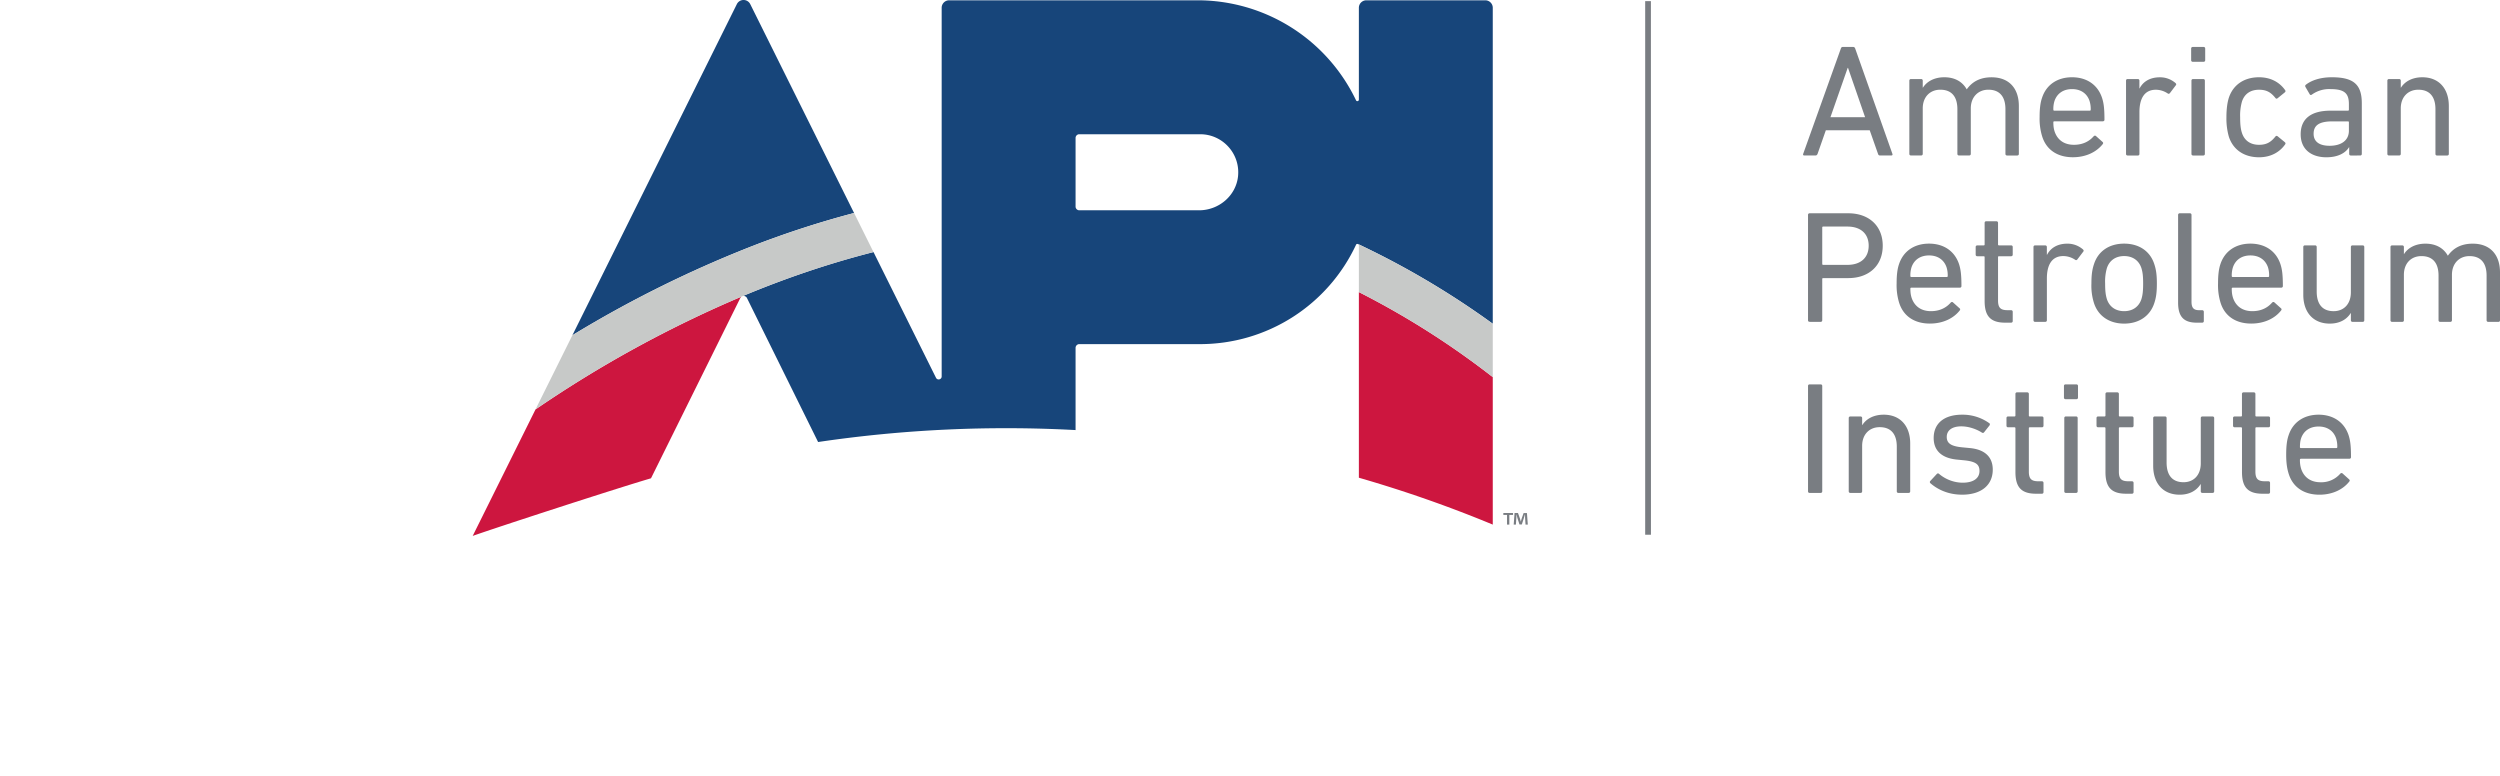 <!--?xml version="1.0" standalone="no"?--><svg viewBox="-13.831 .264 74.551 23.155" xmlns="http://www.w3.org/2000/svg"><title>American Petroleum Institute (2020) - SVG vector logo - www.oklogos.com</title><path d="m41.787 3.759-.509-1.471h-.01l-.514 1.47zm-.723-2.047c.01-.029.024-.048.057-.048h.31c.033 0 .052.02.061.048l1.11 3.142c.01.028-.005.047-.034.047h-.333c-.033 0-.052-.014-.062-.047l-.248-.705h-1.309l-.247.705c-.015.033-.034.047-.063.047h-.333c-.028 0-.042-.019-.033-.047zm4.956 3.189c-.029 0-.048-.019-.048-.047v-1.334c0-.367-.166-.581-.509-.581-.305 0-.524.219-.524.557v1.357c0 .028-.019.047-.047.047h-.305c-.029 0-.048-.019-.048-.047v-1.333c0-.367-.166-.581-.509-.581-.31 0-.524.219-.524.557v1.357c0 .028-.019.047-.047.047h-.305c-.029 0-.048-.019-.048-.047v-2.184c0-.03.02-.048.048-.048h.305c.028 0 .047.019.047.048v.209h.005c.11-.176.329-.31.638-.31s.538.129.667.358h.004c.157-.22.39-.357.738-.357.529 0 .814.337.814.856v1.429c0 .028-.019.047-.047.047zm2.466-1.337c.02 0 .029-.01.029-.029a.797.797 0 0 0 -.034-.257c-.075-.229-.266-.357-.523-.357s-.447.128-.524.357a.798.798 0 0 0 -.033.257c0 .02.01.029.028.029zm-1.418.77a1.785 1.785 0 0 1 -.077-.575c0-.262.024-.438.072-.576.128-.396.462-.615.895-.615.438 0 .766.224.895.615.048.147.072.304.072.652 0 .028-.02.047-.053.047h-1.443c-.019 0-.028.01-.028.03 0 .123.014.2.038.275.09.262.295.395.576.395.271 0 .462-.109.586-.252.023-.024.047-.028.07-.01l.196.176c.024.02.024.043.005.067-.181.228-.49.39-.89.39-.462 0-.79-.224-.914-.619m2.547.567c-.029 0-.047-.019-.047-.047v-2.185c0-.03.018-.048.047-.048h.305c.028 0 .047.019.047.048v.233h.005c.1-.196.3-.333.605-.333a.7.7 0 0 1 .466.171c.024.024.029.043.01.067l-.176.233c-.02.023-.043.028-.067.01a.643.643 0 0 0 -.352-.11c-.348 0-.49.272-.49.667v1.247c0 .029-.02.048-.048.048zm1.952 0c-.028 0-.048-.019-.048-.047v-2.185c0-.03.02-.048.048-.048h.305c.028 0 .047.019.047.048v2.185c0 .028-.019.047-.047.047zm-.01-2.794c-.028 0-.047-.02-.047-.048v-.347c0-.029.019-.048.047-.048h.324c.029 0 .048.019.048.048v.347c0 .029-.02.048-.048.048zm1.076 1.076c.129-.395.462-.615.9-.615.348 0 .614.148.781.386.014.024.014.043-.014.067l-.21.171c-.024.02-.047.02-.066-.005-.134-.167-.262-.247-.49-.247-.248 0-.434.118-.51.357a1.518 1.518 0 0 0 -.053.461c0 .205.014.348.053.467.076.238.262.357.51.357.228 0 .356-.081.49-.248.019-.023.042-.023.066-.005l.21.172c.028.024.028.043.014.067-.167.238-.433.386-.78.386-.439 0-.772-.22-.9-.615a1.977 1.977 0 0 1 -.072-.58c0-.253.029-.439.071-.577m3.581.981v-.252c0-.019-.01-.028-.029-.028h-.457c-.395 0-.566.114-.566.371 0 .233.17.357.476.357.357 0 .576-.167.576-.448m.057.738c-.029 0-.048-.019-.048-.047v-.2h-.005c-.104.171-.328.3-.676.3-.433 0-.766-.224-.766-.686 0-.48.333-.704.89-.704h.52c.018 0 .028-.01.028-.029v-.167c0-.314-.124-.447-.548-.447a.887.887 0 0 0 -.552.161c-.024.02-.052.02-.067-.005l-.128-.219c-.014-.028-.01-.047.01-.066.17-.134.437-.224.775-.224.648 0 .895.214.895.776v1.51c0 .028-.019.047-.047.047zm2.571 0c-.029 0-.047-.019-.047-.047v-1.334c0-.367-.167-.581-.51-.581-.31 0-.524.219-.524.557v1.357c0 .028-.019.047-.047.047h-.305c-.029 0-.048-.019-.048-.047v-2.184c0-.03.02-.048.048-.048h.305c.028 0 .047.019.047.048v.209h.005c.11-.176.328-.31.638-.31.495 0 .79.338.79.857v1.429c0 .028-.019.047-.047.047zm-16.948 2.689c0-.351-.233-.57-.633-.57h-.724c-.019 0-.028.01-.028.028v1.085c0 .02.01.029.028.029h.724c.4 0 .633-.219.633-.571m-1.761 2.27c-.029 0-.048-.018-.048-.047v-3.142c0-.029.019-.048.048-.048h1.152c.623 0 1.028.381 1.028.967s-.405.966-1.028.966h-.748c-.019 0-.028.01-.028.029v1.228c0 .029-.02.048-.048.048zm4.089-1.337c.02 0 .029-.01.029-.029a.8.8 0 0 0 -.034-.257c-.076-.228-.266-.357-.523-.357s-.448.129-.524.357a.809.809 0 0 0 -.033.257c0 .02.01.029.028.029zm-1.419.771a1.786 1.786 0 0 1 -.076-.576c0-.262.024-.438.071-.576.13-.395.462-.614.896-.614.438 0 .766.224.895.614.047.148.071.305.071.652 0 .029-.019.048-.052.048h-1.443c-.019 0-.028.01-.028.028 0 .124.014.2.038.277.09.261.295.395.576.395.271 0 .462-.11.586-.252.023-.024.047-.03.07-.01l.196.176c.024.019.024.042.005.066-.181.229-.49.39-.89.39-.462 0-.79-.223-.915-.618m3.162.591c-.443 0-.614-.2-.614-.648v-1.304c0-.02-.01-.029-.029-.029h-.19c-.029 0-.048-.019-.048-.048v-.227c0-.029.019-.048.048-.048h.19c.02 0 .029-.01.029-.028v-.644c0-.029.019-.048.047-.048h.305c.029 0 .048.02.048.048v.643c0 .019.01.028.028.028h.362c.029 0 .048.02.048.048v.228c0 .03-.02.048-.048.048h-.362c-.019 0-.028.01-.028.029v1.29c0 .228.085.29.29.29h.1c.029 0 .048.02.048.048v.276c0 .029-.02.048-.048.048zm.89-.024c-.028 0-.047-.02-.047-.048v-2.184c0-.029.019-.048.047-.048h.305c.028 0 .047.02.047.048v.233h.005c.1-.195.3-.333.605-.333a.7.7 0 0 1 .466.171c.024.024.029.043.01.067l-.176.232c-.019.024-.043.029-.067.01a.642.642 0 0 0 -.352-.11c-.348 0-.49.272-.49.667v1.248c0 .028-.02.047-.048.047zm3.171-.676c.038-.124.052-.248.052-.467s-.014-.338-.052-.462c-.076-.228-.262-.357-.514-.357s-.438.129-.514.357a1.461 1.461 0 0 0 -.053.462c0 .219.015.343.053.467.076.228.262.357.514.357s.438-.129.514-.357m-1.414.114a1.704 1.704 0 0 1 -.076-.58c0-.263.024-.42.076-.577.124-.39.457-.614.9-.614s.776.224.9.614c.052.157.076.314.076.576 0 .267-.024.424-.076.581-.124.386-.457.614-.9.614s-.776-.228-.9-.614m3.066.586c-.4 0-.557-.19-.557-.6v-2.614c0-.028.02-.048.048-.048h.305c.028 0 .047.02.047.048v2.59c0 .19.072.252.229.252h.09c.029 0 .048.02.048.048v.276c0 .029-.02.048-.048.048zm2.129-1.362c.019 0 .028-.01.028-.029a.797.797 0 0 0 -.033-.257c-.077-.228-.267-.357-.524-.357s-.447.129-.523.357a.798.798 0 0 0 -.034.257c0 .02.01.029.029.029zm-1.419.771a1.774 1.774 0 0 1 -.076-.576c0-.262.024-.438.07-.576.13-.395.463-.614.896-.614.438 0 .767.224.895.614.048.148.072.305.072.652 0 .029-.02.048-.053.048h-1.442c-.02 0-.029.01-.029.028 0 .124.014.2.038.277.09.261.295.395.576.395.272 0 .462-.11.586-.252.024-.024.048-.03.071-.01l.196.176c.023.019.023.042.004.066-.18.229-.49.39-.89.39-.462 0-.79-.223-.914-.618m3.932.567c-.028 0-.047-.02-.047-.048v-.214h-.005c-.119.19-.328.314-.624.314-.5 0-.79-.343-.79-.861v-1.424c0-.029.02-.048.048-.048h.305c.028 0 .047.02.047.048v1.328c0 .372.167.586.505.586.31 0 .514-.22.514-.562v-1.352c0-.029.019-.048.048-.048h.304c.029 0 .048.02.048.048v2.185c0 .029-.019.048-.048.048zm4.048 0c-.029 0-.048-.02-.048-.048v-1.333c0-.367-.167-.58-.51-.58-.304 0-.523.218-.523.556v1.357c0 .029-.02.048-.048.048h-.305c-.028 0-.047-.02-.047-.048v-1.333c0-.367-.167-.58-.51-.58-.31 0-.523.218-.523.556v1.357c0 .029-.02.048-.048.048h-.304c-.03 0-.048-.02-.048-.048v-2.184c0-.029.019-.048.048-.048h.304c.029 0 .048.02.048.048v.21h.004c.11-.177.33-.31.638-.31s.538.128.667.357h.004c.158-.22.391-.357.739-.357.528 0 .814.338.814.857v1.428c0 .029-.02.048-.048.048zm-20.236 5.101h.329c.028 0 .048-.019.048-.047v-3.143c0-.028-.02-.047-.048-.047h-.329c-.028 0-.047.019-.047.047v3.143c0 .028.019.047.047.047m1.215 0h.304c.029 0 .048-.019.048-.047v-1.357c0-.338.214-.557.523-.557.343 0 .51.214.51.58v1.334c0 .028.019.047.048.047h.304c.029 0 .048-.019.048-.047v-1.429c0-.519-.295-.857-.79-.857-.31 0-.53.134-.638.31h-.005v-.21c0-.028-.02-.047-.048-.047h-.304c-.029 0-.048.019-.048.047v2.186c0 .028.019.047.048.047m3.327.053c.596 0 .92-.3.92-.748 0-.366-.224-.6-.686-.643l-.238-.023c-.338-.034-.448-.13-.448-.31 0-.186.148-.314.433-.314.234 0 .467.09.615.186.024.014.047.014.066-.01l.162-.205c.015-.024.015-.053-.01-.067a1.364 1.364 0 0 0 -.809-.252c-.538 0-.847.262-.847.695 0 .371.233.595.68.643l.243.024c.358.038.443.138.443.319 0 .204-.166.347-.5.347-.276 0-.533-.114-.704-.262a.046.046 0 0 0 -.067 0l-.195.21a.046.046 0 0 0 0 .066c.185.162.5.343.942.343m1.376-2.009h.19c.02 0 .03.01.03.029v1.305c0 .447.17.647.614.647h.176c.028 0 .047-.019.047-.048v-.276c0-.028-.019-.047-.047-.047h-.1c-.205 0-.29-.062-.29-.29v-1.29c0-.02.009-.03.028-.03h.362c.028 0 .047-.019.047-.047v-.229c0-.028-.019-.047-.047-.047h-.362c-.02 0-.028-.01-.028-.029v-.643c0-.028-.02-.047-.048-.047h-.305a.045.045 0 0 0 -.047.047v.643c0 .02-.01.029-.03.029h-.19c-.028 0-.047.019-.047.047v.229c0 .028.019.047.047.047m2.029-.323h-.305c-.029 0-.047.019-.047.047v2.186c0 .028.018.047.047.047h.305c.028 0 .047-.019.047-.047v-2.186c0-.028-.019-.047-.047-.047m-.315-.515h.324c.028 0 .048-.019.048-.047v-.348c0-.028-.02-.047-.048-.047h-.324c-.028 0-.047.019-.047.047v.348c0 .028.019.047.047.047m.972.838h.19c.02 0 .029.01.029.029v1.305c0 .447.171.647.614.647h.176c.029 0 .048-.019.048-.048v-.276c0-.028-.02-.047-.048-.047h-.1c-.205 0-.29-.062-.29-.29v-1.29c0-.02.01-.03.028-.03h.362c.029 0 .048-.019.048-.047v-.229c0-.028-.02-.047-.048-.047h-.362c-.019 0-.028-.01-.028-.029v-.643c0-.028-.02-.047-.048-.047h-.305c-.028 0-.047.02-.047.047v.643c0 .02-.01.029-.03.029h-.19c-.028 0-.047.019-.047.047v.229c0 .028.02.047.048.047m2.433 2.01c.295 0 .504-.124.623-.315h.005v.215c0 .028.019.047.047.047h.305c.029 0 .048-.02.048-.047v-2.186c0-.028-.02-.047-.048-.047h-.305c-.028 0-.047.019-.047.047v1.352c0 .343-.205.562-.514.562-.338 0-.505-.214-.505-.586v-1.328c0-.028-.019-.047-.048-.047h-.304c-.029 0-.048.019-.048.047v1.424c0 .519.29.862.79.862m1.638-2.01h.19c.02 0 .03.01.03.029v1.305c0 .447.17.647.614.647h.176c.028 0 .047-.019.047-.048v-.276c0-.028-.019-.047-.047-.047h-.1c-.205 0-.29-.062-.29-.29v-1.29c0-.02.009-.03.028-.03h.362c.028 0 .047-.019.047-.047v-.229c0-.028-.019-.047-.047-.047h-.362c-.019 0-.028-.01-.028-.029v-.643c0-.028-.02-.047-.048-.047h-.305a.045.045 0 0 0 -.048.047v.643c0 .02-.01.029-.028.029h-.19c-.03 0-.048.019-.048.047v.229c0 .028.019.047.047.047m1.981.334c.076-.229.267-.357.524-.357s.447.128.523.357a.807.807 0 0 1 .034.257c0 .019-.01.028-.029.028h-1.057c-.019 0-.028-.01-.028-.028 0-.105.01-.186.033-.257m-.005.604h1.443c.033 0 .052-.019.052-.047 0-.348-.024-.505-.071-.652-.129-.391-.457-.615-.895-.615-.434 0-.767.22-.895.615-.048.137-.072.314-.072.575 0 .263.029.43.076.577.124.395.453.619.914.619.4 0 .71-.162.89-.39.02-.024.02-.048-.004-.068l-.195-.176c-.024-.019-.048-.014-.071.01a.745.745 0 0 1 -.586.253c-.28 0-.486-.134-.576-.395a.86.86 0 0 1 -.038-.277c0-.019.01-.028.028-.028m-19.382-13.648h-.171v15.913h.172z" fill="#797d82"/><path d="m2.139 12.472-1.874 3.773c.78-.276 4.352-1.437 5.317-1.718l2.662-5.374a.114.114 0 0 1 .042-.046 35.081 35.081 0 0 0 -6.147 3.365" fill="#cd163f"/><path d="m11.638 6.616-3.096-6.228a.223.223 0 0 0 -.4 0l-4.904 9.873a34.509 34.509 0 0 1 5.452-2.693 28.401 28.401 0 0 1 2.947-.952" fill="#17457a"/><path d="m26.691 14.51c1.364.393 2.696.86 3.993 1.398v-4.398a24.551 24.551 0 0 0 -3.993-2.536z" fill="#cd163f"/><path d="m23.089 5.51c-.056.588-.573 1.025-1.163 1.025h-3.572a.111.111 0 0 1 -.111-.111v-2.046c0-.061.05-.111.11-.111h3.607c.661 0 1.192.57 1.129 1.243m7.595 4.41v-9.424c0-.123-.1-.223-.223-.223h-3.547c-.123 0-.223.1-.223.223v2.74c0 .047-.064.062-.084.02a5.238 5.238 0 0 0 -4.733-2.983h-7.401c-.123 0-.223.1-.223.223v10.994c0 .094-.127.124-.169.04l-1.864-3.75c-1.37.348-2.678.802-3.903 1.314a.11.11 0 0 1 .13.058l2.121 4.293a38.333 38.333 0 0 1 7.678-.356v-2.451c0-.061.05-.112.11-.112h3.607a5.133 5.133 0 0 0 4.647-2.964c.011-.024.037-.03.057-.02v-.001a24.984 24.984 0 0 1 4.02 2.377" fill="#17457a"/><path d="m11.638 6.616c-.979.257-1.962.574-2.947.952a34.509 34.509 0 0 0 -5.453 2.693l-1.1 2.212a35.08 35.08 0 0 1 6.175-3.377 27.948 27.948 0 0 1 3.904-1.315zm15.026.925v.001c.015.007.027.02.027.04v1.392a24.553 24.553 0 0 1 3.993 2.536v-1.59a24.994 24.994 0 0 0 -4.02-2.379" fill="#c7c9c8"/><path d="m31.661 15.908-.013-.203-.002-.097h-.004l-.03.103-.061.192h-.071l-.063-.197a5.78 5.78 0 0 0 -.024-.098h-.004c0 .032 0 .065-.002.097l-.013.203h-.066l.026-.346h.102l.06.17c.008.026.014.051.023.087h.001l.024-.086.06-.17h.099l.026.345zm-.373-.346v.058h-.11v.288h-.069v-.288h-.11v-.058z" fill="#797d82"/></svg>